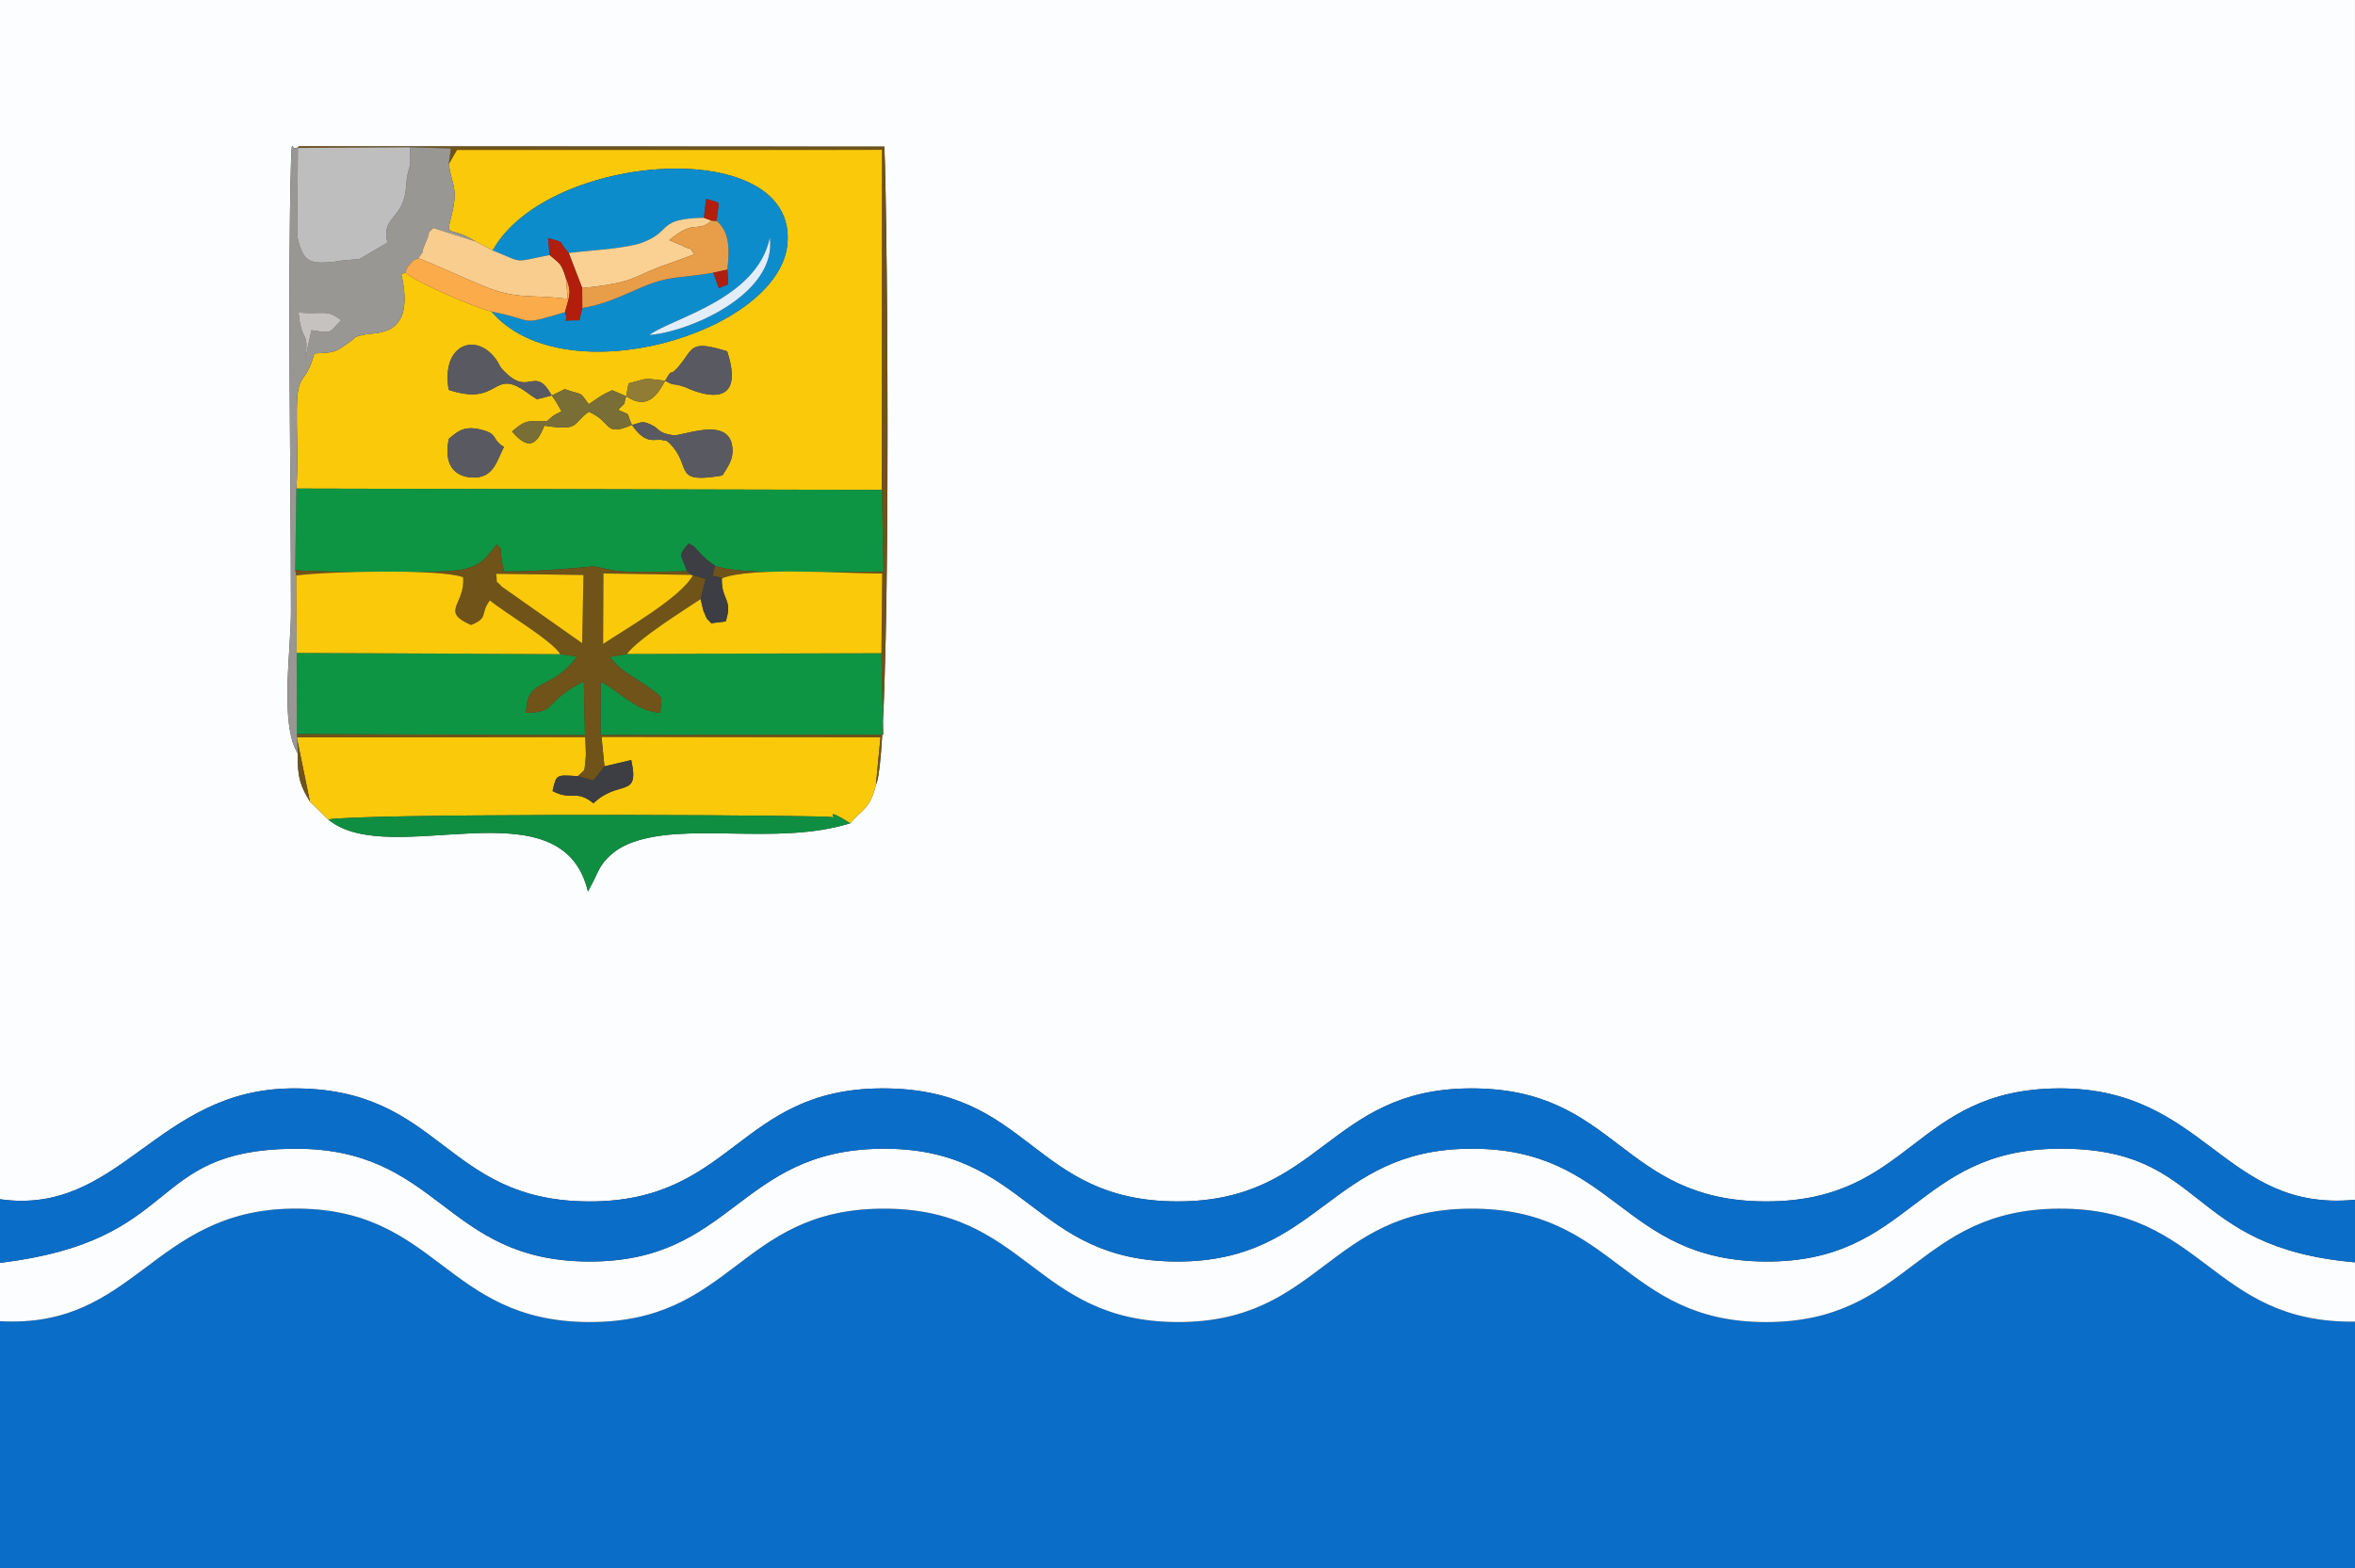 <?xml version="1.0" encoding="UTF-8"?>
<!DOCTYPE svg PUBLIC "-//W3C//DTD SVG 1.1//EN" "http://www.w3.org/Graphics/SVG/1.1/DTD/svg11.dtd">
<!-- Creator: CorelDRAW X5 -->
<svg xmlns="http://www.w3.org/2000/svg" xml:space="preserve" width="176.389mm" height="117.475mm" style="shape-rendering:geometricPrecision; text-rendering:geometricPrecision; image-rendering:optimizeQuality; fill-rule:evenodd; clip-rule:evenodd"
viewBox="0 0 176.389 117.475"
 xmlns:xlink="http://www.w3.org/1999/xlink">
 <rect x="0" y="0" width="176.389" height="117.475" fill="#333333" stroke="none"/>
 <defs>
  <style type="text/css">
   <![CDATA[
    .fil1 {fill:#0A6DC7}
    .fil4 {fill:#0D8CCC}
    .fil3 {fill:#0E9543}
    .fil7 {fill:#0F8E41}
    .fil15 {fill:#3C3E43}
    .fil13 {fill:#595962}
    .fil5 {fill:#6F5319}
    .fil14 {fill:#796E35}
    .fil19 {fill:#907C35}
    .fil6 {fill:#999794}
    .fil17 {fill:#B11E0C}
    .fil8 {fill:#BFBEBE}
    .fil18 {fill:#C5C2BF}
    .fil16 {fill:#E1EDF8}
    .fil11 {fill:#E89D48}
    .fil9 {fill:#F9CD8E}
    .fil2 {fill:#FAC90A}
    .fil10 {fill:#FBD193}
    .fil12 {fill:#FCAB4B}
    .fil0 {fill:#FCFDFE}
   ]]>
  </style>
 </defs>
 <g id="Layer_x0020_1">
  <g id="_207007776">
   <path id="_415290928" class="fil0" d="M22.392 10.961l43.847 0.023c0.26,5.74 0.566,45.617 -0.63,47.806 -0.436,1.836 -1.109,1.904 -1.929,2.891 -5.589,1.741 -12.465,-0.214 -16.669,1.568 -0.743,0.315 -1.407,0.857 -1.794,1.357 -0.279,0.36 -0.33,0.511 -0.522,0.884 -0.041,0.079 -0.077,0.173 -0.118,0.254 -0.042,0.083 -0.082,0.178 -0.123,0.26l-0.419 0.79c-1.955,-8.276 -14.788,-1.552 -19.451,-5.396l-1.373 -1.353c-0.706,-1.164 -0.948,-1.788 -0.904,-3.588 -1.374,-2.184 -0.515,-7.706 -0.515,-10.595 -0.001,-10.396 -0.263,-24.149 0.008,-33.867 0.11,-1.971 -0.046,-0.463 0.591,-1.033zm-22.392 78.887c8.995,1.27 11.703,-8.223 21.867,-8.303 11.233,-0.089 11.32,8.425 22.228,8.469 10.775,0.043 11.216,-8.389 21.87,-8.469 11.256,-0.085 11.242,8.451 22.227,8.466 10.711,0.015 11.293,-8.387 21.87,-8.466 11.119,-0.083 11.232,8.467 22.232,8.467 10.891,-0.001 11.029,-8.387 21.865,-8.467 11.03,-0.081 12.402,9.298 22.228,8.342l0 -89.886 -176.389 0 0 89.848z"/>
   <path id="_415291720" class="fil1" d="M-0 98.983l0 18.492 176.389 0 0 -18.455c-10.8,0.128 -11.293,-8.554 -22.228,-8.466 -10.652,0.086 -11.198,8.49 -21.869,8.498 -10.782,0.008 -11.253,-8.593 -22.228,-8.497 -10.6,0.093 -11.186,8.524 -21.868,8.495 -10.836,-0.028 -11.242,-8.627 -22.23,-8.495 -10.619,0.127 -11.095,8.543 -21.867,8.495 -10.85,-0.048 -11.285,-8.66 -22.228,-8.498 -10.475,0.155 -11.732,9.011 -21.87,8.431z"/>
   <path id="_204868496" class="fil0" d="M-0 94.615l0 4.367c10.139,0.58 11.396,-8.276 21.87,-8.431 10.943,-0.162 11.377,8.45 22.228,8.498 10.772,0.048 11.248,-8.368 21.867,-8.495 10.988,-0.131 11.395,8.467 22.23,8.495 10.682,0.028 11.267,-8.403 21.868,-8.495 10.975,-0.096 11.446,8.506 22.228,8.497 10.671,-0.008 11.217,-8.412 21.869,-8.498 10.935,-0.088 11.429,8.594 22.228,8.466l0 -4.444c-12.891,-1.133 -10.969,-8.604 -22.227,-8.515 -10.702,0.085 -11.056,8.483 -21.868,8.454 -10.937,-0.03 -11.265,-8.55 -22.233,-8.452 -10.513,0.093 -11.232,8.455 -21.868,8.452 -10.94,-0.003 -11.201,-8.591 -22.223,-8.45 -10.687,0.136 -11.088,8.493 -21.87,8.45 -10.918,-0.043 -11.124,-8.6 -22.232,-8.45 -11.042,0.149 -8.083,6.877 -21.867,8.552z"/>
   <path id="_415292080" class="fil1" d="M-0 89.848l0 4.768c13.784,-1.675 10.826,-8.403 21.867,-8.552 11.108,-0.15 11.314,8.407 22.232,8.45 10.782,0.043 11.184,-8.314 21.87,-8.45 11.022,-0.14 11.283,8.448 22.223,8.45 10.636,0.003 11.355,-8.359 21.868,-8.452 10.968,-0.098 11.296,8.422 22.233,8.452 10.812,0.029 11.166,-8.369 21.868,-8.454 11.258,-0.089 9.335,7.383 22.227,8.515l0 -4.689c-9.826,0.956 -11.199,-8.423 -22.228,-8.342 -10.836,0.08 -10.974,8.466 -21.865,8.467 -11,0.001 -11.113,-8.55 -22.232,-8.467 -10.577,0.079 -11.16,8.481 -21.87,8.466 -10.985,-0.015 -10.971,-8.551 -22.227,-8.466 -10.654,0.08 -11.095,8.512 -21.87,8.469 -10.907,-0.044 -10.995,-8.558 -22.228,-8.469 -10.165,0.08 -12.873,9.573 -21.867,8.303z"/>
   <path id="_415293544" class="fil2" d="M33.622 32.871c0.561,-0.449 1.032,-0.984 2.269,-0.713 1.507,0.331 0.848,0.717 1.854,1.327 -0.506,0.912 -0.724,2.416 -2.453,2.286 -1.562,-0.118 -2.013,-1.341 -1.669,-2.9zm13.71 -1.035c0.727,-0.172 0.725,-0.328 1.356,-0.052 0.825,0.36 0.44,0.614 1.722,0.828 0.671,0.112 4.511,-1.639 4.455,1.237 -0.013,0.674 -0.412,1.215 -0.758,1.772 -3.63,0.635 -2.361,-0.527 -3.692,-2.122 -0.527,-0.631 -0.631,-0.484 -0.717,-0.509 -0.648,-0.191 -1.255,0.45 -2.367,-1.154zm-0.428 -2.147c-0.314,0.874 0.193,0.208 -0.609,1.01 1.09,0.526 0.52,0.036 1.038,1.137 -2.138,0.913 -1.422,-0.197 -3.235,-0.988 -1.278,0.931 -0.64,1.455 -3.326,1.044 -0.567,1.426 -1.166,1.897 -2.418,0.44 1.241,-1.122 1.383,-0.642 2.651,-0.802 0.496,-0.451 0.428,-0.401 1.057,-0.709 -0.313,-0.551 -0.368,-0.682 -0.733,-1.19l0.975 -0.476c1.442,0.515 1.036,0.086 1.794,1.13 0.54,-0.357 0.973,-0.721 1.764,-1.045l1.042 0.45zm0 0l0.173 -0.964c1.764,-0.451 0.922,-0.385 2.745,-0.201 -0.521,0.945 -1.28,2.278 -2.917,1.164zm2.917 -1.164c0.689,-1.178 0.17,-0.118 0.963,-1.017 1.201,-1.363 0.769,-2.097 3.682,-1.187 1.639,5.068 -3.072,2.709 -3.074,2.708 -0.09,-0.033 -0.186,-0.059 -0.277,-0.09 -0.841,-0.282 -0.478,0.044 -1.294,-0.414zm-8.492 1.104l-1.112 0.282c-0.307,-0.183 -0.481,-0.318 -0.797,-0.545 -2.592,-1.856 -1.937,1.13 -5.809,-0.157 -0.578,-3.364 1.943,-4.311 3.44,-2.418 0.501,0.634 0.173,0.535 0.931,1.232 1.709,1.573 2.087,-0.643 3.347,1.606zm-7.721 -17.336c0.213,1.539 0.713,1.732 0.254,3.661 -0.493,2.071 -0.327,0.817 1.761,2.139l1.282 0.664c4.158,-7.433 22.908,-8.705 22.068,-0.436 -0.671,6.607 -16.685,11.402 -22.158,5.024 -1.46,-0.393 -5.651,-2.19 -6.452,-2.929l-0.302 0.135c1.112,4.82 -1.951,4.318 -2.822,4.53 -0.911,0.223 -0.389,0.081 -1.164,0.622 -1.018,0.712 -0.985,0.703 -2.53,0.779 -0.677,2.481 -1.284,1.257 -1.311,4.184 -0.019,1.974 0.108,3.979 -0.036,5.938l43.859 0.099 0.018 -25.478 -31.855 0.004 -0.612 1.065z"/>
   <path id="_415290376" class="fil3" d="M22.111 42.709c1.459,0.146 11.178,0.317 12.685,-0.075 1.463,-0.38 1.601,-0.936 2.424,-1.836 0.547,0.64 0.12,-0.106 0.384,1.299l0.143 0.715c2.923,0.02 6.696,-0.385 6.744,-0.385l1.413 0.292c0.637,0.111 1.056,0.112 1.708,0.116 1.262,0.008 2.579,-0.006 3.84,-0.041 -0.425,-1.31 -0.733,-1.092 0.129,-2.069 0.539,0.249 0.431,0.285 0.832,0.692 0.432,0.439 0.505,0.529 1.156,0.974 2.002,0.759 9.657,0.427 12.607,0.427l-0.119 -6.115 -43.859 -0.099 -0.086 6.104z"/>
   <path id="_415290880" class="fil2" d="M23.212 60.044l1.373 1.353c2.483,-0.437 30.006,-0.378 36.815,-0.224 0.229,0.005 0.84,0.027 1.046,0.064 0.043,0.008 -0.635,-0.752 1.234,0.443 0.82,-0.986 1.492,-1.054 1.929,-2.891l0.343 -3.563 -20.898 -0.024 0.218 2.215 2.006 -0.473c0.655,2.939 -0.895,1.398 -2.826,3.236 -1.324,-1.066 -1.61,-0.149 -3.065,-0.913 0.294,-1.281 0.28,-1.209 1.893,-1.114 0.685,-0.65 0.431,-0.203 0.594,-1.353 0.034,-0.239 -0.026,-1.32 -0.031,-1.585l-21.616 0.015 0.986 4.814z"/>
   <path id="_415290232" class="fil4" d="M48.635 25.096c1.75,-1.282 8.059,-2.664 9.025,-7.288 0.55,4.262 -6.137,7.082 -9.025,7.288zm-11.73 -6.338c2.394,0.982 1.466,0.895 4.264,0.349l-0.121 -1.271c1.421,0.412 0.617,0.082 1.55,1.115 1.531,-0.184 4.335,-0.326 5.547,-0.79 2.257,-0.865 1.019,-1.78 4.58,-1.844l0.164 -1.419c1.25,0.41 0.935,-0.028 0.782,1.653 1.006,0.825 0.978,2.203 0.807,3.652 0.074,1.626 0.246,0.84 -0.626,1.406l-0.427 -1.176c-2.377,0.424 -3.188,0.195 -5.182,1.021 -1.605,0.664 -2.876,1.353 -4.631,1.625l-0.22 0.921c-1.721,-0.055 -0.688,0.327 -1.077,-0.603 -3.629,1.044 -1.99,0.638 -5.501,-0.05 5.474,6.378 21.487,1.583 22.158,-5.024 0.84,-8.269 -17.91,-6.996 -22.068,0.436z"/>
   <path id="_415291144" class="fil3" d="M22.236 55l21.58 0.073 -0.087 -4.024c-3.129,1.597 -1.894,2.314 -4.335,2.363 0.093,-2.775 1.801,-1.501 3.824,-4.222l-1.25 -0.18 -19.748 -0.096 0.016 6.086z"/>
   <path id="_415291120" class="fil3" d="M66.017 48.935l-19.055 0.058 -1.277 0.22c0.756,0.993 1.374,1.25 2.326,1.892 1.997,1.346 1.455,0.985 1.454,2.3 -1.848,-0.135 -2.851,-1.457 -4.47,-2.338l-0.017 3.998 21.177 -0.021 -0.137 -6.109z"/>
   <path id="_415293208" class="fil5" d="M43.605 48.191l-6.031 -4.247c-0.554,-0.652 -0.279,0.027 -0.412,-0.953l6.537 0.088 -0.094 5.113zm-21.291 -37.106l8.376 -0.054 3.078 0.09 -0.161 1.173 0.612 -1.065 31.855 -0.004 -0.018 25.478 0.119 6.115c-2.951,0 -10.605,0.332 -12.607,-0.427 -0.326,1.247 -0.299,0.496 0.497,0.945 2.142,-0.889 9.251,-0.36 12.009,-0.365l-0.057 5.965 0.137 6.109 -21.177 0.021 0.017 -3.998c1.619,0.881 2.621,2.203 4.47,2.338 0.001,-1.315 0.543,-0.954 -1.454,-2.3 -0.953,-0.642 -1.57,-0.899 -2.326,-1.892l1.277 -0.22c0.835,-1.146 4.353,-3.334 5.515,-4.109l0.383 -1.515 -0.962 -0.277c-0.857,1.654 -5.165,4.106 -6.725,5.152l0.026 -5.279 6.611 0.107 -0.359 -0.278c-1.261,0.035 -2.579,0.049 -3.84,0.041 -0.652,-0.004 -1.071,-0.005 -1.708,-0.116l-1.413 -0.292c-0.048,-0 -3.82,0.405 -6.744,0.385l-0.143 -0.715c-0.264,-1.405 0.163,-0.66 -0.384,-1.299 -0.822,0.9 -0.961,1.456 -2.424,1.836 -1.506,0.392 -11.226,0.221 -12.685,0.075l0.074 0.409c2.133,-0.307 10.806,-0.515 12.498,0.129 0.177,2.068 -1.761,2.547 0.595,3.58 1.369,-0.558 0.629,-0.764 1.411,-1.846 1.167,0.961 4.606,2.969 5.28,4.029l1.25 0.18c-2.023,2.721 -3.731,1.447 -3.824,4.222 2.441,-0.049 1.206,-0.766 4.335,-2.363l0.087 4.024 -21.58 -0.073 0.071 1.456c-0.044,1.8 0.198,2.425 0.904,3.588l-0.986 -4.814 21.616 -0.015c0.005,0.265 0.065,1.346 0.031,1.585 -0.163,1.15 0.091,0.703 -0.594,1.353l1.164 0.323c0.29,-0.364 0.562,-0.682 0.828,-1.058l-0.218 -2.215 20.898 0.024 -0.343 3.563c1.196,-2.189 0.891,-42.066 0.63,-47.806l-43.847 -0.023 -0.078 0.124z"/>
   <path id="_415292872" class="fil6" d="M22.85 26.95c0.345,-2.288 -0.26,-1.135 -0.488,-3.53 2.008,0.144 2.127,-0.261 3.194,0.569 -0.963,0.954 -0.572,1.01 -2.228,0.751l-0.478 2.211zm-0.543 29.505l-0.071 -1.456 -0.016 -6.086 -0.035 -5.796 -0.074 -0.409 0.086 -6.104c0.144,-1.958 0.017,-3.963 0.036,-5.938 0.028,-2.928 0.634,-1.703 1.311,-4.184 1.545,-0.076 1.512,-0.067 2.53,-0.779 0.774,-0.541 0.253,-0.4 1.164,-0.622 0.871,-0.213 3.934,0.289 2.822,-4.53l0.302 -0.135c0.216,-0.462 0.011,-0.228 0.355,-0.638 0.381,-0.455 0.153,-0.161 0.619,-0.433 0.812,-1.167 -0.07,0.236 0.574,-1.225 0.465,-1.055 -0.073,-0.425 0.556,-1.037l3.158 1.011c-2.088,-1.322 -2.254,-0.068 -1.761,-2.139 0.459,-1.929 -0.041,-2.122 -0.254,-3.661l0.161 -1.173 -3.078 -0.09c0.17,1.963 -0.164,1.198 -0.274,2.959 -0.153,2.468 -1.905,2.198 -1.395,4.184l-2.067 1.22 -1.503 0.146c-0.096,0.015 -0.415,0.074 -0.529,0.085 -1.276,0.117 -1.974,0.096 -2.352,-0.908 -0.049,-0.13 -0.093,-0.202 -0.138,-0.347 -0.156,-0.51 -0.135,-0.545 -0.175,-1.071l0.057 -6.213 0.078 -0.124c-0.637,0.57 -0.481,-0.938 -0.591,1.033 -0.272,9.717 -0.01,23.471 -0.008,33.867 0,2.889 -0.859,8.411 0.515,10.595z"/>
   <path id="_415291960" class="fil2" d="M22.221 48.913l19.748 0.096c-0.674,-1.059 -4.114,-3.067 -5.28,-4.029 -0.782,1.083 -0.042,1.288 -1.411,1.846 -2.356,-1.033 -0.417,-1.513 -0.595,-3.58 -1.692,-0.644 -10.365,-0.436 -12.498,-0.129l0.035 5.796z"/>
   <path id="_207006672" class="fil2" d="M52.477 44.884c-1.162,0.775 -4.68,2.963 -5.515,4.109l19.055 -0.058 0.057 -5.965c-2.759,0.005 -9.868,-0.524 -12.009,0.365 -0.049,1.64 0.854,1.542 0.287,3.219l-1.083 0.136c-0.344,-0.415 -0.221,-0.059 -0.587,-0.95 -0,-0.001 -0.181,-0.765 -0.205,-0.857z"/>
   <path id="_207006504" class="fil7" d="M63.68 61.68c-1.869,-1.195 -1.191,-0.435 -1.234,-0.443 -0.205,-0.037 -0.817,-0.059 -1.046,-0.064 -6.81,-0.154 -34.333,-0.213 -36.815,0.224 4.663,3.843 17.496,-2.88 19.451,5.396l0.419 -0.79c0.041,-0.082 0.082,-0.177 0.123,-0.26 0.041,-0.081 0.077,-0.175 0.118,-0.254 0.193,-0.373 0.243,-0.525 0.522,-0.884 0.387,-0.5 1.051,-1.042 1.794,-1.357 4.205,-1.782 11.08,0.173 16.669,-1.568z"/>
   <path id="_207006240" class="fil8" d="M30.69 11.031l-8.376 0.054 -0.057 6.213c0.04,0.526 0.019,0.56 0.175,1.071 0.044,0.145 0.089,0.217 0.138,0.347 0.378,1.004 1.076,1.025 2.352,0.908 0.114,-0.011 0.433,-0.07 0.529,-0.085l1.503 -0.146 2.067 -1.22c-0.509,-1.986 1.242,-1.716 1.395,-4.184 0.11,-1.761 0.443,-0.995 0.274,-2.959z"/>
   <path id="_207006168" class="fil9" d="M31.335 19.344c1.728,0.681 3.017,1.319 4.778,2.047 2.648,1.094 3.403,0.636 6.413,1.002l-0.14 -1.561c-0.366,-1.19 -0.47,-1.056 -1.218,-1.726 -2.798,0.546 -1.87,0.633 -4.264,-0.349l-1.282 -0.664 -3.158 -1.011c-0.629,0.612 -0.09,-0.018 -0.556,1.037 -0.644,1.46 0.238,0.058 -0.574,1.225z"/>
   <path id="_207006048" class="fil10" d="M42.598 18.951l1.007 2.624c4.203,-0.392 3.865,-0.97 6.458,-1.809l1.941 -0.715c-0.48,-0.705 -0.089,-0.213 -0.875,-0.635l-1.002 -0.424c1.949,-1.651 2.083,-0.481 3.159,-1.466l-0.561 -0.21c-3.561,0.065 -2.323,0.979 -4.58,1.844 -1.212,0.465 -4.016,0.606 -5.547,0.79z"/>
   <path id="_207005808" class="fil11" d="M43.605 21.574l0.007 1.503c1.755,-0.273 3.026,-0.961 4.631,-1.625 1.994,-0.826 2.805,-0.596 5.182,-1.021l1.053 -0.23c0.171,-1.449 0.199,-2.827 -0.807,-3.652l-0.385 -0.024c-1.076,0.985 -1.21,-0.185 -3.159,1.466l1.002 0.424c0.786,0.421 0.395,-0.071 0.875,0.635l-1.941 0.715c-2.593,0.839 -2.256,1.417 -6.458,1.809z"/>
   <path id="_207005640" class="fil12" d="M30.362 20.416c0.802,0.739 4.993,2.537 6.452,2.929 3.511,0.688 1.872,1.093 5.501,0.05 0.31,-1.199 0.556,-1.455 0.072,-2.563l0.14 1.561c-3.01,-0.366 -3.765,0.092 -6.413,-1.002 -1.762,-0.728 -3.05,-1.366 -4.778,-2.047 -0.466,0.273 -0.237,-0.021 -0.619,0.433 -0.344,0.41 -0.139,0.177 -0.355,0.638z"/>
   <path id="_207005376" class="fil2" d="M51.898 43.093l-0.088 -0.021 -6.611 -0.107 -0.026 5.279c1.56,-1.046 5.868,-3.498 6.725,-5.152z"/>
   <path id="_207005304" class="fil2" d="M43.605 48.191l0.094 -5.113 -6.537 -0.088c0.133,0.98 -0.141,0.301 0.412,0.953l6.031 4.247z"/>
   <path id="_207005112" class="fil13" d="M47.332 31.835c1.112,1.603 1.719,0.963 2.367,1.154 0.085,0.025 0.19,-0.122 0.717,0.509 1.331,1.595 0.061,2.757 3.692,2.122 0.346,-0.557 0.745,-1.098 0.758,-1.772 0.055,-2.876 -3.785,-1.125 -4.455,-1.237 -1.282,-0.214 -0.896,-0.468 -1.722,-0.828 -0.631,-0.275 -0.629,-0.119 -1.356,0.052z"/>
   <path id="_207004752" class="fil13" d="M41.328 29.629c-1.26,-2.249 -1.638,-0.034 -3.347,-1.606 -0.758,-0.697 -0.43,-0.599 -0.931,-1.232 -1.497,-1.893 -4.018,-0.946 -3.44,2.418 3.872,1.287 3.217,-1.699 5.809,0.157 0.316,0.227 0.49,0.361 0.797,0.545l1.112 -0.282z"/>
   <path id="_207004536" class="fil14" d="M41.328 29.629c0.364,0.508 0.42,0.64 0.733,1.19 -0.628,0.308 -0.561,0.258 -1.057,0.709 -1.268,0.16 -1.41,-0.32 -2.651,0.802 1.252,1.458 1.851,0.987 2.418,-0.44 2.687,0.411 2.048,-0.113 3.326,-1.044 1.812,0.791 1.097,1.901 3.235,0.988 -0.518,-1.1 0.052,-0.611 -1.038,-1.137 0.803,-0.802 0.295,-0.136 0.609,-1.01l-1.042 -0.45c-0.791,0.325 -1.224,0.689 -1.764,1.045 -0.758,-1.044 -0.352,-0.615 -1.794,-1.13l-0.975 0.476z"/>
   <path id="_207004008" class="fil13" d="M49.821 28.525c0.817,0.458 0.454,0.132 1.294,0.414 0.09,0.03 0.186,0.057 0.277,0.09 0.002,0.001 4.713,2.36 3.074,-2.708 -2.913,-0.909 -2.482,-0.175 -3.682,1.187 -0.792,0.899 -0.274,-0.161 -0.963,1.017z"/>
   <path id="_207004176" class="fil13" d="M33.622 32.871c-0.344,1.559 0.107,2.783 1.669,2.9 1.729,0.13 1.947,-1.373 2.453,-2.286 -1.006,-0.61 -0.347,-0.996 -1.854,-1.327 -1.237,-0.272 -1.708,0.264 -2.269,0.713z"/>
   <path id="_207005976" class="fil15" d="M45.27 57.417c-0.266,0.376 -0.538,0.695 -0.828,1.058l-1.164 -0.323c-1.613,-0.095 -1.599,-0.167 -1.893,1.114 1.455,0.764 1.741,-0.153 3.065,0.913 1.931,-1.838 3.481,-0.297 2.826,-3.236l-2.006 0.473z"/>
   <path id="_207004296" class="fil15" d="M51.452 42.794l0.359 0.278 0.088 0.021 0.962 0.277 -0.383 1.515c0.024,0.092 0.205,0.856 0.205,0.857 0.366,0.89 0.242,0.534 0.587,0.95l1.083 -0.136c0.567,-1.678 -0.337,-1.58 -0.287,-3.219 -0.796,-0.449 -0.822,0.303 -0.497,-0.945 -0.65,-0.445 -0.723,-0.534 -1.156,-0.974 -0.401,-0.407 -0.293,-0.442 -0.832,-0.692 -0.862,0.977 -0.554,0.758 -0.129,2.069z"/>
   <path id="_207006912" class="fil16" d="M48.635 25.096c2.889,-0.206 9.575,-3.026 9.025,-7.288 -0.966,4.624 -7.275,6.006 -9.025,7.288z"/>
   <path id="_207007632" class="fil17" d="M41.169 19.107c0.748,0.67 0.852,0.536 1.218,1.726 0.485,1.107 0.238,1.364 -0.072,2.563 0.389,0.93 -0.644,0.548 1.077,0.603l0.22 -0.921 -0.007 -1.503 -1.007 -2.624c-0.934,-1.032 -0.13,-0.703 -1.55,-1.115l0.121 1.271z"/>
   <path id="_207007560" class="fil18" d="M22.85 26.95l0.478 -2.211c1.656,0.259 1.265,0.203 2.228,-0.751 -1.067,-0.83 -1.186,-0.425 -3.194,-0.569 0.228,2.395 0.834,1.242 0.488,3.53z"/>
   <path id="_207007728" class="fil19" d="M46.903 29.689c1.637,1.114 2.396,-0.219 2.917,-1.164 -1.823,-0.185 -0.981,-0.25 -2.745,0.201l-0.173 0.964z"/>
   <path id="_207007848" class="fil17" d="M52.725 16.316l0.561 0.21 0.385 0.024c0.152,-1.68 0.467,-1.242 -0.782,-1.653l-0.164 1.419z"/>
   <path id="_207007128" class="fil17" d="M53.425 20.431l0.427 1.176c0.872,-0.567 0.7,0.22 0.626,-1.406l-1.053 0.23z"/>
  </g>
 </g>
</svg>
